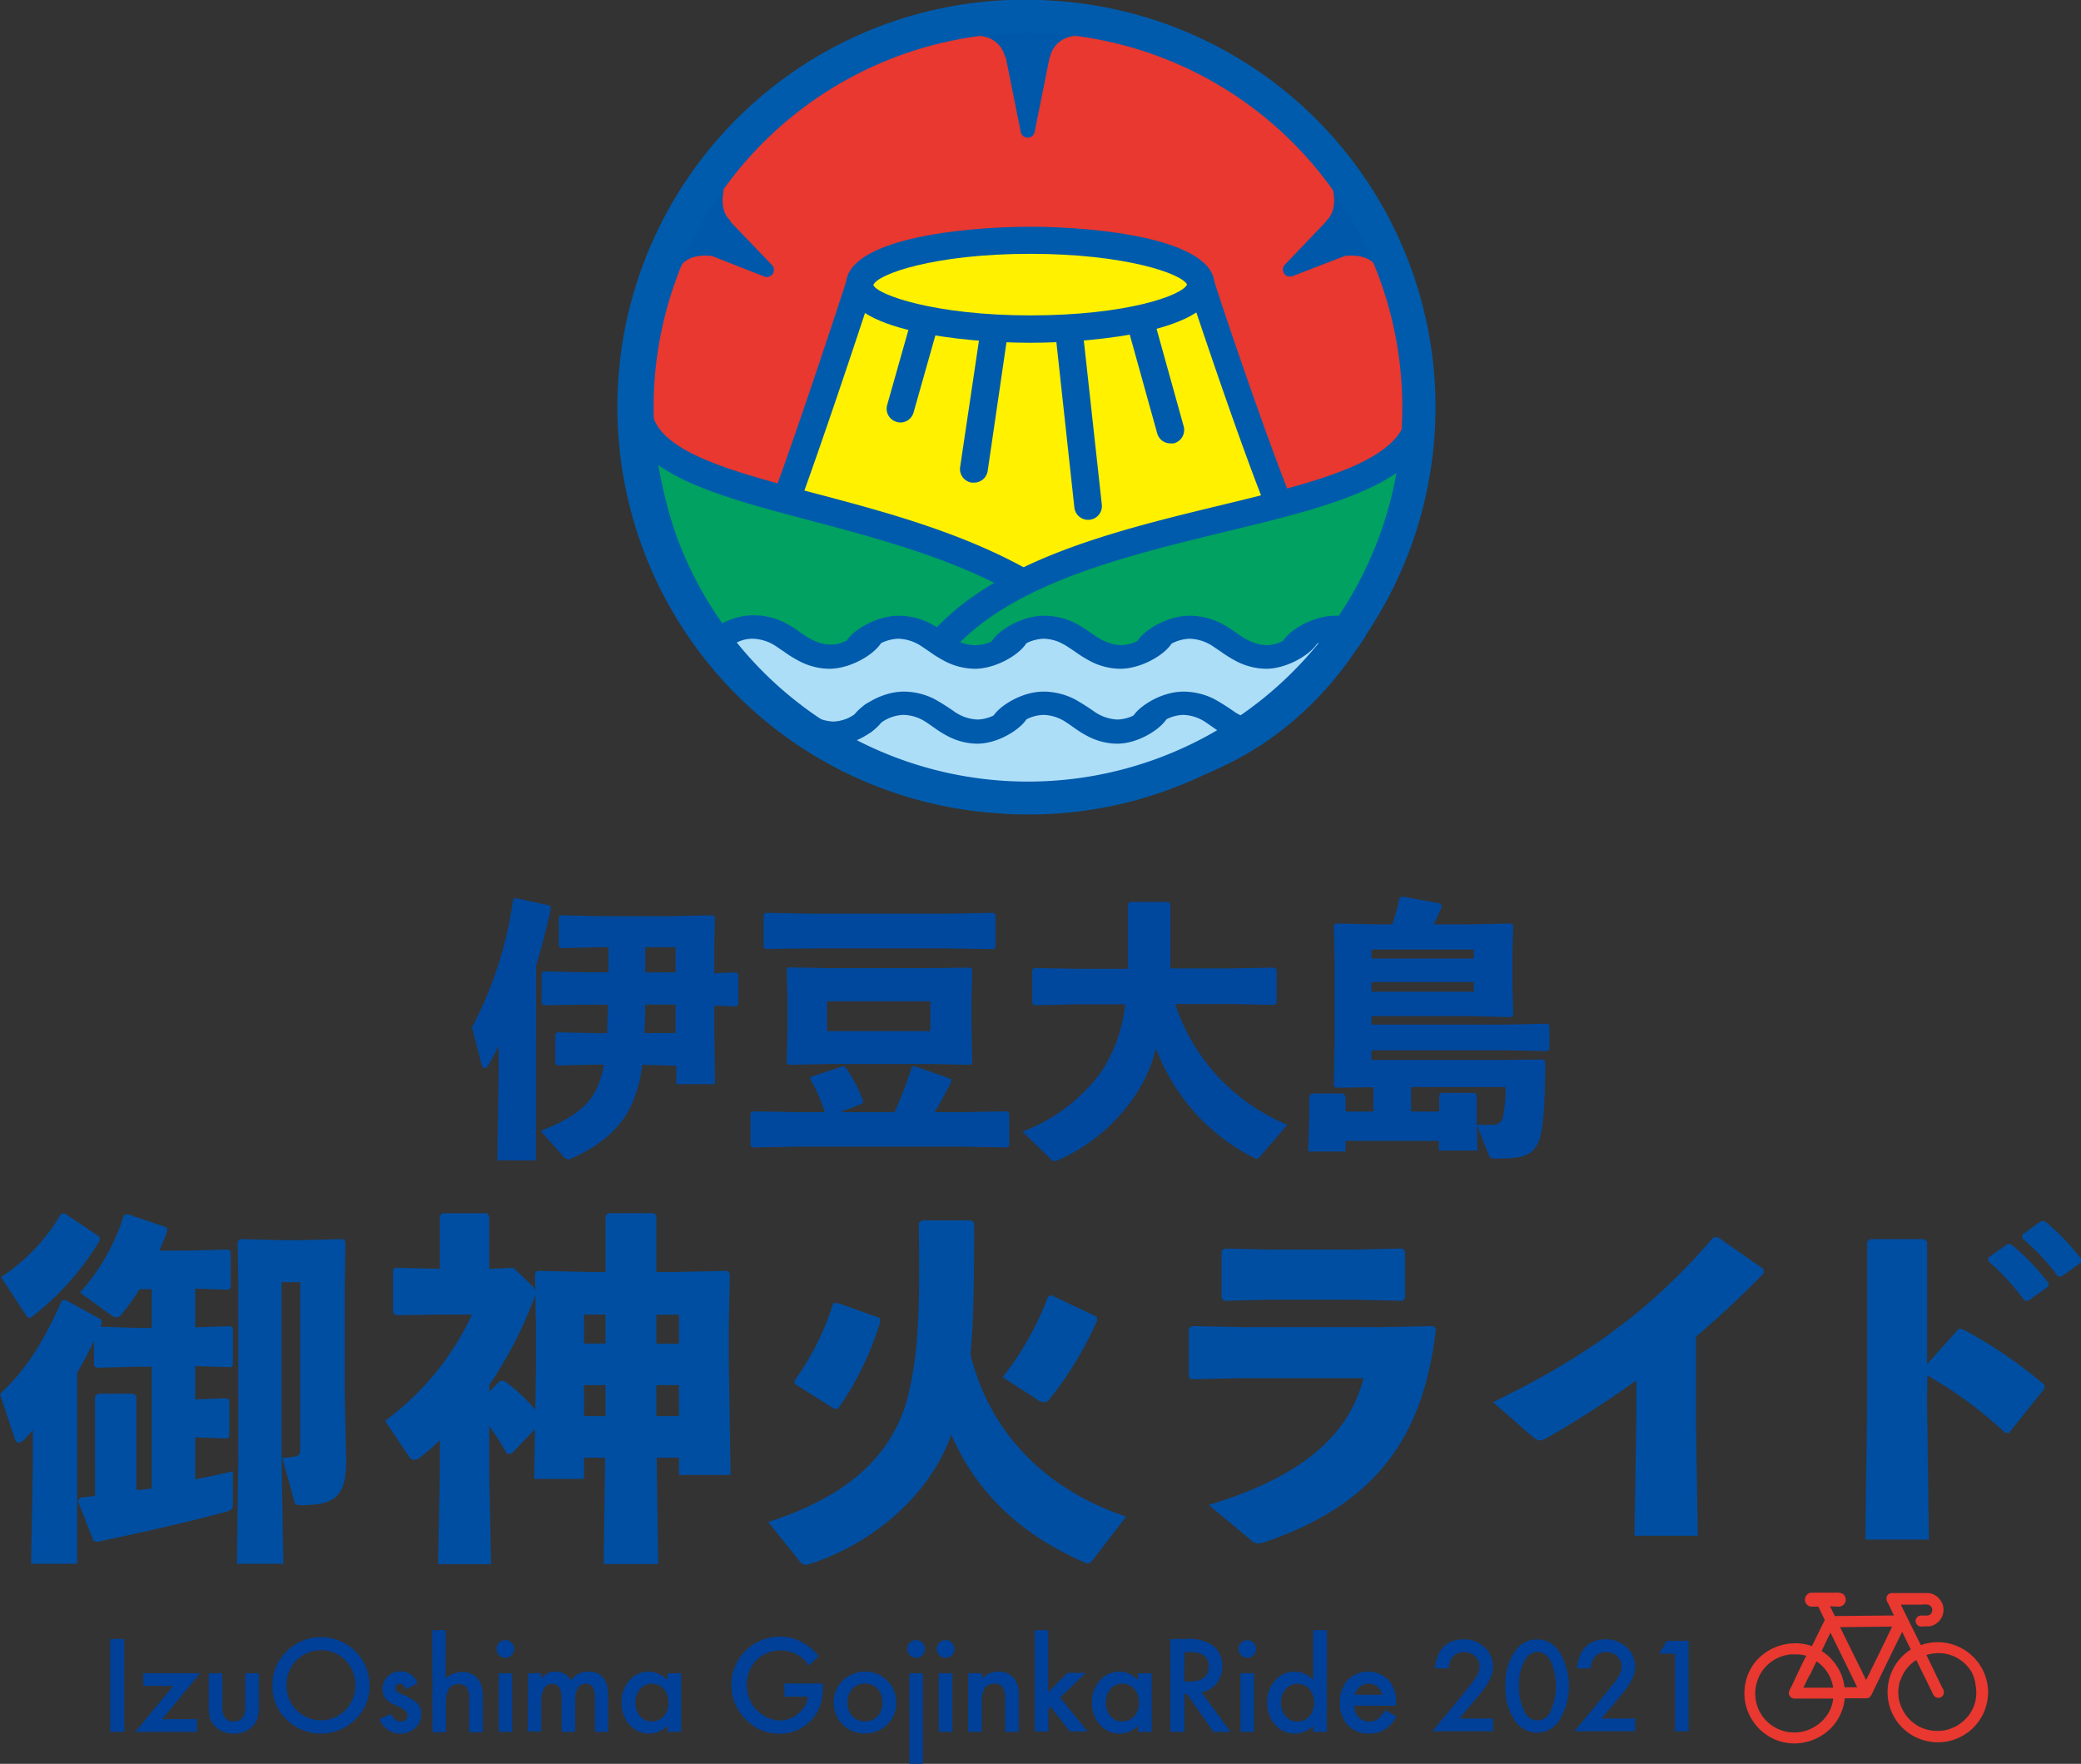 <svg xmlns="http://www.w3.org/2000/svg" viewBox="0 0 215.31 182.48"><rect x="0" y="0" width="215.31" height="182.48" fill="#333333" stroke="none"/><defs><style>.cls-1{fill:#00489e;}.cls-2{fill:#004ea2;}.cls-3{fill:#004098;}.cls-4,.cls-5{fill:#e8382f;}.cls-4{fill-rule:evenodd;}.cls-6{fill:#005bac;}.cls-7{fill:#fff100;}.cls-8{fill:#00a161;}.cls-9{fill:#fff;}.cls-10{fill:#addef8;}.cls-11{fill:none;stroke:#005bac;stroke-miterlimit:10;stroke-width:1.42px;}.cls-12{fill:#0058aa;}</style></defs><g id="レイヤー_2" data-name="レイヤー 2"><g id="_04-01" data-name="04-01"><path class="cls-1" d="M55.45,120.05h-4l.14-8.76v-3.14a15.4,15.4,0,0,1-1.07,2.07.48.48,0,0,1-.37.28c-.14,0-.26-.11-.31-.31l-1-3.91a39.9,39.9,0,0,0,4.25-13.22l.25-.15,3.54.77.14.25c-.5,2.21-1,4.17-1.55,5.95Zm11-9.89a14.11,14.11,0,0,1-1,3.88c-1.1,2.58-3.22,4.45-6.4,5.84a.6.6,0,0,1-.28.05.49.49,0,0,1-.37-.17L55.93,117c2.8-1.08,4.78-2.27,5.78-4.31a9.72,9.72,0,0,0,.76-2.55h-.74l-4.07.09-.2-.2V107l.2-.2,4.07.09h1.08l.09-2.95H60.23l-4,.06-.19-.2V100.7l.19-.2,4.22.09h2.5V98h-1l-3.94.09-.2-.2v-3l.2-.2,3.94.09h7.59l4.22-.09.2.2-.06,2.8v3l2.29-.09.2.2v3.12l-.2.2-2.29-.09v2.41l.08,5.72h-4v-1.9Zm3.45-3.28v-2.95H66.75c0,1,0,2-.09,2.95Zm0-6.29V98H66.75v2.61Z"/><path class="cls-1" d="M85.33,115.06a14.54,14.54,0,0,0-1.53-3.45l.11-.2,3.32-1.11.2.06a14.6,14.6,0,0,1,1.89,3.6l-.11.22-2.29.88h5.63a40.78,40.78,0,0,0,1.79-4.67l.28-.09,3.79,1.33,0,.32c-.56,1.1-1.13,2.15-1.72,3.11h2.86l4.67-.08.2.19v3.35l-.2.19-4.67-.08h-17l-4.7.08-.2-.19v-3.35l.2-.19,4.7.08ZM79.19,98.18,79,98V94.64l.2-.2,4.7.09H98.13l4.67-.09.2.2V98l-.2.2-4.67-.08H83.89Zm21.21,1.93.2.2-.09,3.11v2.81l.09,3.73-.2.2-3.94-.08H85.67l-4.08.08-.2-.2.09-3.59v-3.09l-.09-3,.2-.2,4.22.08H96.18Zm-14.84,3.48v3.09h10.7v-3.09Z"/><path class="cls-1" d="M121.59,103.87a20.36,20.36,0,0,0,11.61,12.49l-2.86,3.32a.47.47,0,0,1-.31.2.73.73,0,0,1-.34-.12,20.93,20.93,0,0,1-10.09-11.3,15.15,15.15,0,0,1-1.95,4.56,18.66,18.66,0,0,1-8.16,7,1.11,1.11,0,0,1-.39.11.46.46,0,0,1-.31-.14l-3-2.92a17.9,17.9,0,0,0,8.18-6.23,15.45,15.45,0,0,0,2.44-6.94h-4.79L107,104l-.2-.2v-3.45l.2-.2,4.7.08h5V93.51l.19-.2h4l.2.2v6.68h6.09l4.7-.08.2.2v3.45l-.2.2-4.7-.09Z"/><path class="cls-1" d="M152.12,95.63l4.25-.08.2.2-.09,2.74v3.37l.09,3.15-.2.22-4.25-.11H141.9V106h14l4.22-.09.19.2v2.44l-.19.19-4.22-.08h-14v1h13.56l4.22-.05.2.22c0,2.55-.08,4.59-.23,6-.19,1.9-.45,2.52-1,3.15-.77.82-2.1.88-4.05.88a.53.53,0,0,1-.57-.37l-1.22-3.09.06,2.63h-4v-1h-9.65v1.1h-3.86l.09-3.4v-2.32l.25-.28h3.18l.34.25V115h2.89v-2.52l-3.91.05-.2-.22.08-4.54V99.29L138,95.75l.2-.2,4.25.08h1.61a24.88,24.88,0,0,0,.76-2.77l.26-.11,4,.73.09.34c-.31.71-.57,1.28-.82,1.81Zm.37,3.54v-.93H141.9v.93ZM141.9,102.6h10.59v-1H141.9Zm10.87,13.76a17.1,17.1,0,0,0,1.76,0,1,1,0,0,0,1-.9,15.89,15.89,0,0,0,.25-3H146V115h2.91v-1.7l.2-.23h3.46l.22.2v2.35Z"/><path class="cls-2" d="M14.19,137.38H15.7v-4H14.45a26.35,26.35,0,0,1-1.85,2.57.77.77,0,0,1-.57.34,1.39,1.39,0,0,1-.68-.34l-3.07-2.23a21.67,21.67,0,0,0,4.54-8l.34-.12,4.13,1.4,0,.38c-.26.72-.53,1.4-.79,2h3.14l4-.11.23.19v3.78l-.23.19-3.44-.11v4l3.67-.12.23.19v3.86l-.23.19-3.67-.11v3.44l3.29-.11.23.19v3.78l-.23.19-3.29-.12v4.35c1.29-.26,2.57-.53,3.9-.83v3.44c0,.46-.23.61-.65.72-3.86,1.06-8.39,2.08-13.43,3.14l-.34-.11-1.62-4.12.26-.35c.49-.07,1-.11,1.51-.18V144.49l.27-.3h3.71l.3.26v9.72L15.7,154V141.39H14.19l-4.2.11-.27-.23V138.7c-.53,1.14-1.1,2.23-1.74,3.33v19.75H3.22l.18-10.1v-3.75a12.11,12.11,0,0,1-1,1.1.86.86,0,0,1-.45.23c-.19,0-.34-.16-.42-.42L0,144.22c2.61-2.45,4.35-5.06,6.43-9.72l.38,0,3.63,2,.11.34-.19.41ZM6.7,125.54l3.55,2.38.11.34a28.46,28.46,0,0,1-6.92,7.87c-.19.15-.3.23-.38.23s-.26-.15-.45-.42l-2.5-3.82a19.61,19.61,0,0,0,6.21-6.54Zm29.12,25.57c0,3.71-1.17,4.61-4.69,4.61-.49,0-.57-.07-.68-.41l-1.25-4.5a5.57,5.57,0,0,0,1.25-.12c.45-.07.61-.19.61-.79V132.65H29.13v18l.19,11.13H24.51l.15-11.13v-17.4l-.07-4.8.22-.26,4.35.11h2l4.35-.11.23.26L35.67,133v11.2Z"/><path class="cls-2" d="M68.1,161.81H62.46l.15-11H60.42V153H55.27l.08-5.14-2.42,2.53-.49,0a29.55,29.55,0,0,0-1.82-2.87v5l.19,9.3H45.32l.19-9.3V149a21.06,21.06,0,0,1-2,1.74,1.23,1.23,0,0,1-.65.3.65.65,0,0,1-.53-.34L39.84,147a28.66,28.66,0,0,0,9-11H45.51l-4.61.07-.23-.3v-4.39l.23-.22,4.61.11v-5.48l.27-.27h4.61l.23.3v5.45h.19l2.31-.11,2,1.93a1,1,0,0,1,.27.68,1.28,1.28,0,0,1-.12.53,43.09,43.09,0,0,1-4.65,9V144l1.1-1.14.45,0a17.56,17.56,0,0,1,3.22,3l.07-4.77v-3.67l-.11-5.67.23-.27,5.67.12h1.4v-5.79l.26-.3h4.73l.27.26v5.83h1.7l5.63-.12.27.27-.11,5.67v3.11l.19,12.06H70.25v-1.78H67.94ZM62.65,136H60.42v3h2.23Zm0,7.3H60.42v3.21h2.23Zm7.6-4.28v-3H67.91v3Zm0,7.49v-3.21H67.91v3.21Z"/><path class="cls-2" d="M100.79,126.52c0,6.39-.08,10.4-.38,13.62,2,8.13,7.83,14,16.11,16.76L113,161.47a.62.62,0,0,1-.46.27,1.14,1.14,0,0,1-.45-.15c-6.28-2.76-11-7-13.66-13.17-2.49,6.89-8.85,11.54-14.67,13.39a1.73,1.73,0,0,1-.38.08.77.77,0,0,1-.61-.34l-3.29-4.09C87.17,155,92.39,150.92,94,144.22c1-4.27,1.21-8.39,1.06-17.66l.3-.3h5.14Zm-9.73,9.84,0,.45a31.92,31.92,0,0,1-4.35,8.93H86.3l-4.09-2.58,0-.34a27.34,27.34,0,0,0,4-8l.5,0Zm22.4-.15.07.37a36.92,36.92,0,0,1-4.88,8.1.78.78,0,0,1-.64.38,1,1,0,0,1-.57-.19l-3.7-2.39a31.06,31.06,0,0,0,4.72-8.39l.34-.08Z"/><path class="cls-2" d="M123,142.41v-5l.34-.22,5.18.11H143l5.29-.11.27.3c-1.33,12-7,18.34-17.55,22a3.05,3.05,0,0,1-.8.19,1.26,1.26,0,0,1-.87-.42l-4.27-3.56c8.7-2.64,14.37-6.62,16-13.12H128.44l-5.22.11Zm17-7.95h-8.73l-4.62.12-.26-.3V129.4l.34-.23,4.57.11h8.55l5.22-.11.3.26v4.85l-.26.3Z"/><path class="cls-2" d="M169.3,142.82c-2.87,2.05-5.86,4-9.19,5.91-.76.41-.94.41-1.63-.16l-4-3.51c8.89-4.32,15.92-9,22.81-17.06h.45l4.73,3.29,0,.45c-2.42,2.5-4.77,4.65-7,6.55V147l.19,11.88h-6.55l.19-11.76Z"/><path class="cls-2" d="M199.38,144.83l.19,14.45H193l.19-14.53v-16.3l.3-.26h5.6l.3.3v12.63l3.26-3.63.37,0a47,47,0,0,1,8.51,5.79l0,.38-3.67,4.58-.38,0a43.79,43.79,0,0,0-8.06-5.94Zm6.32-14.71,2-1.4.37,0a23.7,23.7,0,0,1,3.86,4l0,.38-2.08,1.47h-.37a24.13,24.13,0,0,0-3.75-4.08Zm3.55-2.39,1.93-1.4.38,0a23.52,23.52,0,0,1,3.75,3.9l0,.38-2,1.44h-.38a23,23,0,0,0-3.7-3.94Z"/><path class="cls-3" d="M12.86,169.56v9.61H11.41v-9.61Z"/><path class="cls-3" d="M16.79,177.85h3.6v1.32H14l3.93-4.75h-3.1v-1.31h5.87Z"/><path class="cls-3" d="M23,173.11v3.48c0,1,.4,1.51,1.19,1.51s1.19-.51,1.19-1.51v-3.48h1.4v3.51a3.9,3.9,0,0,1-.18,1.26,2.21,2.21,0,0,1-.6.85,2.69,2.69,0,0,1-1.81.62,2.64,2.64,0,0,1-1.8-.62,2.17,2.17,0,0,1-.62-.85,3.62,3.62,0,0,1-.17-1.26v-3.51Z"/><path class="cls-3" d="M28.19,174.32a4.74,4.74,0,0,1,1.49-3.49,4.89,4.89,0,0,1,3.56-1.45,5,5,0,0,1,5,5,4.74,4.74,0,0,1-1.48,3.52,5.08,5.08,0,0,1-6.94.16A4.72,4.72,0,0,1,28.19,174.32Zm1.46,0a3.56,3.56,0,0,0,6.09,2.6,3.72,3.72,0,0,0,0-5.15,3.57,3.57,0,0,0-5.06,0A3.47,3.47,0,0,0,29.65,174.34Z"/><path class="cls-3" d="M43.2,174.14l-1.16.62c-.18-.37-.41-.56-.68-.56a.44.44,0,0,0-.33.13.42.42,0,0,0-.14.32q0,.36.81.69a4.64,4.64,0,0,1,1.5.89,1.5,1.5,0,0,1,.39,1.09,1.94,1.94,0,0,1-.65,1.47,2.32,2.32,0,0,1-3.68-.93l1.2-.55a2.29,2.29,0,0,0,.38.55.85.85,0,0,0,.61.24c.47,0,.71-.22.71-.65,0-.25-.18-.48-.55-.7l-.42-.2-.43-.21a2.54,2.54,0,0,1-.86-.6,1.47,1.47,0,0,1-.32-1,1.73,1.73,0,0,1,.54-1.31,1.89,1.89,0,0,1,1.35-.52A1.84,1.84,0,0,1,43.2,174.14Z"/><path class="cls-3" d="M44.72,168.65h1.4v5a2.41,2.41,0,0,1,1.65-.67,2.12,2.12,0,0,1,1.65.67,2.69,2.69,0,0,1,.52,1.85v3.71h-1.4v-3.58a1.74,1.74,0,0,0-.26-1.06,1,1,0,0,0-.83-.33,1.14,1.14,0,0,0-1,.46,3,3,0,0,0-.3,1.58v2.93h-1.4Z"/><path class="cls-3" d="M51.38,170.59a.9.9,0,0,1,.91-.91.87.87,0,0,1,.64.27.85.85,0,0,1,.27.64.88.88,0,0,1-.27.65.85.85,0,0,1-.64.27.89.89,0,0,1-.65-.27A.92.92,0,0,1,51.38,170.59ZM53,173.11v6.06h-1.4v-6.06Z"/><path class="cls-3" d="M54.64,173.11H56v.56a3,3,0,0,1,.69-.57,1.6,1.6,0,0,1,.77-.16,1.86,1.86,0,0,1,1.62.9,2.11,2.11,0,0,1,1.79-.9c1.36,0,2.05.83,2.05,2.49v3.74H61.55v-3.36a2.62,2.62,0,0,0-.21-1.24.79.79,0,0,0-.72-.37.91.91,0,0,0-.84.44,2.76,2.76,0,0,0-.27,1.4v3.13h-1.4v-3.35c0-1.08-.32-1.62-.94-1.62a.93.93,0,0,0-.86.45A2.75,2.75,0,0,0,56,176v3.13h-1.4Z"/><path class="cls-3" d="M69.07,173.11h1.41v6.06H69.07v-.63a2.69,2.69,0,0,1-3.94-.1,3.36,3.36,0,0,1-.82-2.32,3.25,3.25,0,0,1,.82-2.27,2.6,2.6,0,0,1,2-.91,2.58,2.58,0,0,1,1.9.87Zm-3.32,3a2.11,2.11,0,0,0,.46,1.42,1.55,1.55,0,0,0,1.21.56,1.61,1.61,0,0,0,1.26-.54,2.08,2.08,0,0,0,.48-1.41,2.05,2.05,0,0,0-.48-1.4,1.61,1.61,0,0,0-1.25-.55,1.55,1.55,0,0,0-1.2.55A2,2,0,0,0,65.75,176.12Z"/><path class="cls-3" d="M81.14,174.17h4v.31a6.51,6.51,0,0,1-.26,1.92,4.19,4.19,0,0,1-.84,1.45,4.37,4.37,0,0,1-3.41,1.51,4.69,4.69,0,0,1-3.45-1.46,5,5,0,0,1,5.69-8.07,6.27,6.27,0,0,1,1.84,1.5l-1,1a3.51,3.51,0,0,0-2.88-1.58,3.45,3.45,0,0,0-2.56,1,3.53,3.53,0,0,0-1,2.6A3.62,3.62,0,0,0,80.66,178a2.87,2.87,0,0,0,1.93-.73,2.55,2.55,0,0,0,1-1.74h-2.4Z"/><path class="cls-3" d="M86.26,176.1a3,3,0,0,1,.94-2.24,3.32,3.32,0,0,1,4.6,0,3.1,3.1,0,0,1,.93,2.28,3,3,0,0,1-.94,2.28,3.22,3.22,0,0,1-2.32.92,3.08,3.08,0,0,1-2.29-.94A3.14,3.14,0,0,1,86.26,176.1Zm1.43,0a2,2,0,0,0,.49,1.44,1.7,1.7,0,0,0,1.31.54,1.73,1.73,0,0,0,1.32-.53,2.06,2.06,0,0,0,.49-1.42,2,2,0,0,0-.49-1.41,1.72,1.72,0,0,0-1.32-.54,1.69,1.69,0,0,0-1.3.54A2,2,0,0,0,87.69,176.12Z"/><path class="cls-3" d="M93.87,170.59a.91.91,0,0,1,1.56-.64.85.85,0,0,1,.27.64.88.88,0,0,1-.27.65.85.85,0,0,1-.64.27.92.92,0,0,1-.92-.92Zm1.62,2.52v9.37h-1.4v-9.37Z"/><path class="cls-3" d="M96.92,170.59a.91.91,0,0,1,1.56-.64.85.85,0,0,1,.27.64.88.88,0,0,1-.27.65.85.85,0,0,1-.64.27.92.92,0,0,1-.92-.92Zm1.62,2.52v6.06H97.13v-6.06Z"/><path class="cls-3" d="M100.18,173.11h1.41v.56a2.28,2.28,0,0,1,1.66-.73,2.09,2.09,0,0,1,1.65.67,2.71,2.71,0,0,1,.51,1.85v3.71H104v-3.38a2.19,2.19,0,0,0-.25-1.24,1,1,0,0,0-.88-.35,1.06,1.06,0,0,0-1,.46,3.16,3.16,0,0,0-.29,1.59v2.92h-1.41Z"/><path class="cls-3" d="M108.45,168.65v6.42l2-2h1.88l-2.64,2.55,2.83,3.51h-1.82l-2-2.56-.23.23v2.33h-1.4V168.65Z"/><path class="cls-3" d="M117.75,173.11h1.41v6.06h-1.41v-.63a2.7,2.7,0,0,1-1.86.81,2.66,2.66,0,0,1-2.08-.91,3.36,3.36,0,0,1-.82-2.32,3.25,3.25,0,0,1,.82-2.27,2.6,2.6,0,0,1,2-.91,2.58,2.58,0,0,1,1.9.87Zm-3.33,3a2.11,2.11,0,0,0,.47,1.42,1.53,1.53,0,0,0,1.21.56,1.61,1.61,0,0,0,1.26-.54,2.08,2.08,0,0,0,.48-1.41,2.05,2.05,0,0,0-.48-1.4,1.61,1.61,0,0,0-1.25-.55,1.58,1.58,0,0,0-1.21.55A2,2,0,0,0,114.42,176.12Z"/><path class="cls-3" d="M124.32,175.08l3,4.09h-1.78l-2.74-3.93h-.26v3.93h-1.46v-9.61h1.71a4.3,4.3,0,0,1,2.75.71,2.66,2.66,0,0,1,.93,2.11,2.74,2.74,0,0,1-.58,1.76A2.63,2.63,0,0,1,124.32,175.08Zm-1.8-1.11H123c1.37,0,2.06-.52,2.06-1.57s-.67-1.48-2-1.48h-.51Z"/><path class="cls-3" d="M128.14,170.59a.87.87,0,0,1,.27-.64.91.91,0,0,1,1.55.64.88.88,0,0,1-.27.65.84.84,0,0,1-.64.27.85.85,0,0,1-.64-.27A.89.89,0,0,1,128.14,170.59Zm1.61,2.52v6.06h-1.4v-6.06Z"/><path class="cls-3" d="M135.87,168.65h1.41v10.52h-1.41v-.63a2.61,2.61,0,0,1-1.87.81,2.67,2.67,0,0,1-2.07-.91,3.36,3.36,0,0,1-.82-2.32,3.22,3.22,0,0,1,.82-2.26,2.62,2.62,0,0,1,3.94-.05Zm-3.33,7.47a2.11,2.11,0,0,0,.47,1.42,1.53,1.53,0,0,0,1.21.56,1.61,1.61,0,0,0,1.26-.54,2.08,2.08,0,0,0,.48-1.41,2.05,2.05,0,0,0-.48-1.4,1.61,1.61,0,0,0-1.25-.55,1.58,1.58,0,0,0-1.21.55A2,2,0,0,0,132.54,176.12Z"/><path class="cls-3" d="M144.44,176.47H140.1a1.82,1.82,0,0,0,.48,1.19,1.51,1.51,0,0,0,1.11.44,1.48,1.48,0,0,0,.86-.25,3.71,3.71,0,0,0,.77-.92l1.18.66a5.16,5.16,0,0,1-.58.8,3,3,0,0,1-.65.54,2.67,2.67,0,0,1-.76.32,3.46,3.46,0,0,1-.87.1,2.84,2.84,0,0,1-2.18-.87,3.27,3.27,0,0,1-.83-2.33,3.36,3.36,0,0,1,.8-2.33,3,3,0,0,1,4.25,0,3.39,3.39,0,0,1,.77,2.35ZM143,175.33a1.36,1.36,0,0,0-1.42-1.13,1.51,1.51,0,0,0-.48.08,1.39,1.39,0,0,0-.41.23,1.32,1.32,0,0,0-.31.35,1.67,1.67,0,0,0-.2.47Z"/><path class="cls-4" d="M189.36,166.18a.91.91,0,0,0,.11.25c.12.25.25.52.38.76l6.1-.06a.77.77,0,0,0-.07-.16l-.53-1.1a.8.8,0,0,1-.13-.72.6.6,0,0,1,.6-.34l2.8,0c.3,0,.61,0,.9,0a1.66,1.66,0,0,1,1.19.67,1.68,1.68,0,0,1,.33,1.44,1.66,1.66,0,0,1-.77,1.09,1.57,1.57,0,0,1-.69.25c-.12,0-.28,0-.44,0a2.11,2.11,0,0,1-.51,0,.59.59,0,0,1-.43-.59.56.56,0,0,1,.5-.53c.23,0,.49,0,.69,0a.57.57,0,0,0,.44-.25.58.58,0,0,0-.34-.88,3.13,3.13,0,0,0-.69,0l-2.11,0a.34.34,0,0,0,.05.14c.65,1.34,1.34,2.7,2,4.05a5.16,5.16,0,0,1,4.12.27,5.2,5.2,0,0,1,2.43,2.61,5.38,5.38,0,0,1,.41,2.1,5.55,5.55,0,0,1-.45,2,5.2,5.2,0,0,1-5.6,3,5.18,5.18,0,0,1-4.33-5.62,5.18,5.18,0,0,1,2.38-3.91c-.3-.61-.6-1.21-.89-1.83-.94,1.9-1.89,3.86-2.82,5.78-.14.27-.25.56-.41.82a.55.55,0,0,1-.45.28c-.22,0-.49,0-.75,0l-1.51,0a5.15,5.15,0,0,1-1.23,2.87,5.32,5.32,0,0,1-2.53,1.59,5.24,5.24,0,0,1-1.77.2,5.08,5.08,0,0,1-2.94-1.16,5.27,5.27,0,0,1-1.67-2.45,5.13,5.13,0,0,1-.24-1.77,5.23,5.23,0,0,1,.34-1.69,5.44,5.44,0,0,1,.74-1.3A5.3,5.3,0,0,1,184,170.3a5.38,5.38,0,0,1,1.74-.29,5,5,0,0,1,1.73.29c.45-.89.88-1.81,1.33-2.7-.23-.47-.45-.94-.68-1.4a4.44,4.44,0,0,1-.84,0,.73.73,0,0,1,.13-1.43c.26,0,.55,0,.83,0l1.67,0a1.43,1.43,0,0,1,.72.1.74.74,0,0,1,.16,1.11.81.81,0,0,1-.57.24Zm3.71,7.62s0-.05.05-.08.08-.17.13-.26c.83-1.69,1.67-3.4,2.48-5.1,0,0,.05-.07,0-.08l-5.35.06C191.28,170.15,192.19,172,193.07,173.8Zm-4.6-3a5.16,5.16,0,0,1,1.54,1.51,5,5,0,0,1,.83,2.25l1.31,0c-.91-1.89-1.84-3.77-2.76-5.65C189.08,169.55,188.77,170.18,188.47,170.82Zm-3,.35a4,4,0,0,0-2.2.77,3.87,3.87,0,0,0-1.32,1.65,4.09,4.09,0,0,0-.27,2.41,4,4,0,0,0,2.86,3.1A4,4,0,0,0,187,179a4.28,4.28,0,0,0,1.77-1.21,3.72,3.72,0,0,0,.9-2.06l-3.92,0a.64.64,0,0,1-.48-.16.56.56,0,0,1-.19-.45,1.51,1.51,0,0,1,.23-.56c.54-1.1,1-2.18,1.58-3.26A4.08,4.08,0,0,0,185.5,171.17Zm11.13,2.68a4.47,4.47,0,0,0-.18,1.58,3.93,3.93,0,0,0,.42,1.45,4.09,4.09,0,0,0,1.88,1.84,4.35,4.35,0,0,0,1.48.37,4,4,0,0,0,2.76-.87,3.92,3.92,0,0,0,1.44-2.28,4.29,4.29,0,0,0,0-1.6A3.81,3.81,0,0,0,204,173a4,4,0,0,0-2-1.71,3.83,3.83,0,0,0-1.55-.26,4.45,4.45,0,0,0-1.13.19c.54,1.11,1.07,2.22,1.61,3.34a1,1,0,0,1,.2.51.58.58,0,0,1-.88.5.87.87,0,0,1-.3-.4c0-.07-.07-.15-.11-.23-.51-1.06-1.06-2.15-1.57-3.2A3.91,3.91,0,0,0,196.63,173.85Zm-9.35-.58c-.21.43-.43.86-.63,1.28,0,0-.05.06,0,.07l3.05,0a4,4,0,0,0-1.72-2.72C187.72,172.32,187.5,172.8,187.28,173.27Z"/><circle class="cls-5" cx="106.4" cy="42.13" r="40.43"/><path class="cls-6" d="M106.46,83.06c-.93,0-1.85,0-2.78-.1A40.92,40.92,0,0,1,79.45,11.33a40.92,40.92,0,0,1,67.78,33.52,40.92,40.92,0,0,1-40.77,38.21ZM106.34,2.2a39.93,39.93,0,0,0-30,66.22,39.93,39.93,0,0,0,69.89-23.64h0A39.93,39.93,0,0,0,109.05,2.29C108.15,2.23,107.24,2.2,106.34,2.2Z"/><path class="cls-7" d="M132.88,53.43c-3-7.25-8.46-23.69-8.46-23.69H88.87s-6,18.54-9,25.83c0,0,5.35,18.79,26,19.27C127.93,75.35,132.88,53.43,132.88,53.43Z"/><path class="cls-6" d="M106.62,76.27h-.79C84.44,75.76,78.61,56.15,78.55,56a1.45,1.45,0,0,1,0-.92c2.89-7.16,8.87-25.55,8.93-25.73a1.4,1.4,0,0,1,1.34-1h35.55a1.42,1.42,0,0,1,1.35,1c0,.16,5.43,16.47,8.42,23.58a1.4,1.4,0,0,1,.07.86C134.21,54,128.91,76.27,106.62,76.27ZM81.42,55.62c1,2.82,6.7,17.39,24.48,17.8,19,.41,24.67-17,25.49-19.88-2.66-6.43-6.8-18.8-8-22.38H89.9C88.64,35,84,49,81.42,55.62Z"/><path class="cls-8" d="M66,42.34c1,13.57,49,6.3,54.55,37.78C120.53,80.12,69.67,91.54,66,42.34Z"/><path class="cls-6" d="M108.26,82.72c-8.3,0-19.24-1.56-28.21-8.21-9.19-6.8-14.39-17.59-15.48-32.07h0l2.83-.21c.33,4.42,8,6.46,17,8.83,14.38,3.81,34.07,9,37.55,28.82l.24,1.33-1.32.29A61.16,61.16,0,0,1,108.26,82.72ZM68.11,48.11C70,58.78,74.51,66.88,81.72,72.23c13.3,9.86,32,7.62,37.14,6.76C115,62.11,97.67,57.51,83.64,53.8,77.36,52.14,71.62,50.61,68.11,48.11Z"/><path class="cls-8" d="M147,42.85c-1.73,14.78-55,6.65-54.31,37.27C92.68,80.12,141,94.49,147,42.85Z"/><path class="cls-6" d="M107.06,83.41a56.38,56.38,0,0,1-14.79-1.93l-1-.29,0-1c-.43-19.33,19.14-24.07,34.87-27.88,10.12-2.45,18.86-4.56,19.45-9.58h0l2.82.33h0c-1.87,15.94-7.89,27.36-17.9,34C122.85,82,114.2,83.41,107.06,83.41ZM94.1,79c4.31,1,21.53,4.39,34.86-4.41,7.95-5.24,13.19-13.89,15.64-25.74-4,2.81-10.56,4.41-17.8,6.16C111.62,58.7,94.45,62.86,94.1,79Z"/><line class="cls-9" x1="121.1" y1="44.45" x2="117.19" y2="30.39"/><path class="cls-6" d="M121.1,45.87a1.41,1.41,0,0,1-1.36-1l-3.91-14.06a1.42,1.42,0,0,1,2.73-.76l3.91,14.06a1.43,1.43,0,0,1-1,1.75A1.65,1.65,0,0,1,121.1,45.87Z"/><line class="cls-9" x1="103.36" y1="30.66" x2="100.75" y2="48.52"/><path class="cls-6" d="M100.75,49.93h-.21a1.42,1.42,0,0,1-1.2-1.61L102,30.45a1.41,1.41,0,0,1,2.8.41l-2.61,17.86A1.42,1.42,0,0,1,100.75,49.93Z"/><line class="cls-9" x1="110.21" y1="30.66" x2="112.57" y2="52.36"/><path class="cls-6" d="M112.57,53.78a1.43,1.43,0,0,1-1.41-1.27l-2.36-21.7a1.42,1.42,0,0,1,2.82-.3L114,52.21a1.42,1.42,0,0,1-1.25,1.56Z"/><line class="cls-9" x1="93.18" y1="42.29" x2="96.22" y2="31.69"/><path class="cls-6" d="M93.18,43.71a1.32,1.32,0,0,1-.39-.06,1.41,1.41,0,0,1-1-1.75l3-10.6a1.42,1.42,0,0,1,2.73.78l-3,10.6A1.42,1.42,0,0,1,93.18,43.71Z"/><ellipse class="cls-7" cx="106.6" cy="29.44" rx="17.65" ry="4.6"/><path class="cls-6" d="M106.6,35.46c-7.09,0-19.07-1.26-19.07-6s12-6,19.07-6,19.06,1.27,19.06,6S113.68,35.46,106.6,35.46Zm0-9.2c-9.92,0-15.85,2.1-16.24,3.23.39,1,6.32,3.14,16.24,3.14s15.69-2.05,16.22-3.19C122.29,28.31,116.39,26.26,106.6,26.26Zm16.24,3.23h0Z"/><path class="cls-10" d="M74.59,67.89s14,16,29.16,15.85c0,0,29.54-1,34.83-17.89.66-2.09-3.82-.56-8.16,2-2.24,1.34-4.86-1.82-8.5-2.42-2.42-.39-4.82,2.71-7.47,2.79s-5.57-2.85-7.81-2.79-3.39,2.79-5.73,3c-3,.23-5.14-2.6-8.16-3S89.22,67.76,87,67.89s-6.54-2.4-8.68-2.42C75.17,65.45,74.59,67.89,74.59,67.89Z"/><path class="cls-6" d="M85.8,69.19a6.87,6.87,0,0,1-3.3-.9,12.48,12.48,0,0,1-1.41-.89l-.74-.5a4.58,4.58,0,0,0-2.47-.82A3.6,3.6,0,0,0,75,67.5a1.57,1.57,0,0,1-1.1.5,1.24,1.24,0,0,1-1.26-1.24c0-1.3,2.69-3.11,5.34-3.11a7.34,7.34,0,0,1,3.3.81,13.76,13.76,0,0,1,1.57,1l.58.39c2.11,1.33,3.93,1.08,5.66-.75a1.47,1.47,0,0,1,1.09-.52,1.25,1.25,0,0,1,1.22,1.27C91.35,67.15,88.37,69.19,85.8,69.19Z"/><path class="cls-6" d="M100.85,69.19a6.87,6.87,0,0,1-3.3-.9,13.45,13.45,0,0,1-1.41-.89l-.74-.5a4.55,4.55,0,0,0-2.47-.82,4.37,4.37,0,0,0-3.21,1.61,1.55,1.55,0,0,1-1.1.5A1.25,1.25,0,0,1,87.36,67c0-1.3,3-3.3,5.62-3.3a7.34,7.34,0,0,1,3.3.81,13.76,13.76,0,0,1,1.57,1l.58.39a4,4,0,0,0,5.66-.75,1.47,1.47,0,0,1,1.09-.52,1.24,1.24,0,0,1,1.22,1.27C106.4,67.15,103.43,69.19,100.85,69.19Z"/><path class="cls-6" d="M115.9,69.19a6.87,6.87,0,0,1-3.3-.9,13.52,13.52,0,0,1-1.41-.9l-.74-.49a4.55,4.55,0,0,0-2.47-.82,4.37,4.37,0,0,0-3.21,1.61,1.55,1.55,0,0,1-1.09.5A1.25,1.25,0,0,1,102.41,67c0-1.3,3-3.3,5.62-3.3a7.41,7.41,0,0,1,3.31.81,12.81,12.81,0,0,1,1.56,1l.59.39c2.1,1.33,3.93,1.07,5.65-.75a1.49,1.49,0,0,1,1.1-.52,1.24,1.24,0,0,1,1.21,1.27C121.45,67.15,118.48,69.19,115.9,69.19Z"/><path class="cls-6" d="M131,69.19a6.87,6.87,0,0,1-3.3-.9,12.68,12.68,0,0,1-1.42-.9l-.73-.49a4.58,4.58,0,0,0-2.47-.82,4.37,4.37,0,0,0-3.21,1.61,1.57,1.57,0,0,1-1.1.5A1.25,1.25,0,0,1,117.46,67c0-1.3,3-3.3,5.62-3.3a7.38,7.38,0,0,1,3.31.81,13.76,13.76,0,0,1,1.57,1l.58.39c2.11,1.33,3.93,1.08,5.66-.75a1.46,1.46,0,0,1,1.09-.52,1.25,1.25,0,0,1,1.22,1.27C136.51,67.15,133.53,69.19,131,69.19Z"/><path class="cls-6" d="M133.78,68.19A1.24,1.24,0,0,1,132.52,67c0-1.3,3-3.3,5.62-3.3a7.34,7.34,0,0,1,3.3.81l-.5,1,.39.24-.78,1.18a4.6,4.6,0,0,0-2.46-.81,4.37,4.37,0,0,0-3.21,1.61A1.55,1.55,0,0,1,133.78,68.19Z"/><path class="cls-11" d="M81.46,73.18a19.7,19.7,0,0,1,2,1.27,5.29,5.29,0,0,0,2.78.91,4.81,4.81,0,0,0,3.52-1.74.77.77,0,0,1,.56-.29.52.52,0,0,1,.49.54c0,.71-2.38,2.56-4.66,2.56a6.15,6.15,0,0,1-2.85-.78c-.71-.38-1.35-.89-2-1.31"/><path class="cls-11" d="M101.09,76.23a6,6,0,0,1-2.85-.78c-.71-.37-1.36-.89-2-1.31a5.11,5.11,0,0,0-2.74-.89A4.86,4.86,0,0,0,89.89,75a.82.82,0,0,1-.56.27.52.52,0,0,1-.53-.52c0-.66,2.34-2.49,4.72-2.49a6.37,6.37,0,0,1,2.87.71,23,23,0,0,1,2,1.27,5.17,5.17,0,0,0,2.78.91,4.8,4.8,0,0,0,3.52-1.73.77.77,0,0,1,.56-.29.52.52,0,0,1,.49.53C105.75,74.39,103.36,76.23,101.09,76.23Z"/><path class="cls-11" d="M115.57,76.23a6,6,0,0,1-2.86-.78c-.71-.37-1.35-.89-2-1.31a5.11,5.11,0,0,0-2.74-.89A4.88,4.88,0,0,0,104.36,75a.78.78,0,0,1-.55.27.53.53,0,0,1-.54-.52c0-.66,2.34-2.49,4.72-2.49a6.45,6.45,0,0,1,2.88.71,22.82,22.82,0,0,1,2,1.27,5.2,5.2,0,0,0,2.78.91,4.8,4.8,0,0,0,3.52-1.73.77.77,0,0,1,.56-.29.51.51,0,0,1,.49.53C120.22,74.39,117.84,76.23,115.57,76.23Z"/><path class="cls-11" d="M130,76.23a6,6,0,0,1-2.85-.78c-.71-.37-1.36-.89-2-1.31a5.08,5.08,0,0,0-2.74-.89A4.86,4.86,0,0,0,118.84,75a.82.82,0,0,1-.56.27.52.52,0,0,1-.53-.52c0-.66,2.33-2.49,4.72-2.49a6.41,6.41,0,0,1,2.87.71,22.82,22.82,0,0,1,2,1.27,5.23,5.23,0,0,0,2.79.91"/><path class="cls-12" d="M72.76,20a.74.74,0,1,0-1.05,1l.09.09-1.64,2.45L70,23.48a.73.73,0,1,0-.62,1.33l9.65,3.78a.66.66,0,0,0,.36.07.76.76,0,0,0,.55-.31.74.74,0,0,0-.08-.94Z"/><path class="cls-12" d="M75.69,22.92s-1.34-.79-.8-3.31l-2.51,2Z"/><path class="cls-12" d="M70.37,27.62s.65-1.42,3.21-1.14l-2.27-2.29Z"/><path class="cls-12" d="M140,20a.74.74,0,1,1,1.05,1l-.09.09,1.64,2.45.12-.05a.74.74,0,0,1,1,.36.73.73,0,0,1-.36,1l-9.58,3.7a.78.78,0,0,1-.37.06.7.7,0,0,1-.54-.31.73.73,0,0,1,.08-.93Z"/><path class="cls-12" d="M137.11,22.92s1.34-.79.8-3.31l2.51,2Z"/><path class="cls-12" d="M142.43,27.62s-.65-1.42-3.21-1.14l2.27-2.29Z"/><path class="cls-12" d="M108.52,2.53a.73.73,0,0,0-.85.59l0,.13H105l0-.13a.74.74,0,1,0-1.45.27l2.06,10.25a.73.73,0,0,0,.72.6.72.72,0,0,0,.72-.6l2.06-10.25A.73.73,0,0,0,108.52,2.53Z"/><path class="cls-12" d="M104,6a2.74,2.74,0,0,0-2.56-2.26l3-1.27Z"/><path class="cls-12" d="M108.62,6a2.74,2.74,0,0,1,2.56-2.26l-3-1.27Z"/><path class="cls-6" d="M106.46,84.26c-.95,0-1.9,0-2.86-.1A42.13,42.13,0,1,1,109.2.09a42.13,42.13,0,0,1,24.94,73.74A41.79,41.79,0,0,1,106.46,84.26ZM106.37,3.4A38.73,38.73,0,1,0,145,44.7h0A38.72,38.72,0,0,0,109,3.49C108.1,3.43,107.23,3.4,106.37,3.4Z"/><path class="cls-3" d="M151,177.79h3.48v1.32h-6.28l3.25-3.93.8-1a5.45,5.45,0,0,0,.49-.72,2,2,0,0,0,.35-1,1.49,1.49,0,0,0-.46-1.1,1.61,1.61,0,0,0-1.14-.44q-1.42,0-1.62,1.68h-1.41c.23-2,1.22-3,3-3a3,3,0,0,1,2.14.82,2.64,2.64,0,0,1,.87,2,3.06,3.06,0,0,1-.4,1.49,6.85,6.85,0,0,1-.61.91c-.26.35-.59.76-1,1.24Z"/><path class="cls-3" d="M155.77,174.38a5.68,5.68,0,0,1,1-3.57,2.72,2.72,0,0,1,4.52,0,6.84,6.84,0,0,1,0,7.25,2.77,2.77,0,0,1-2.25,1.2,2.82,2.82,0,0,1-2.27-1.2A5.88,5.88,0,0,1,155.77,174.38Zm1.39,0a5.55,5.55,0,0,0,.54,2.59,1.44,1.44,0,0,0,2.75,0,6.24,6.24,0,0,0,0-5.08,1.6,1.6,0,0,0-1.38-1,1.58,1.58,0,0,0-1.36,1A5,5,0,0,0,157.16,174.38Z"/><path class="cls-3" d="M165.7,177.79h3.48v1.32H162.9l3.25-3.93.8-1a6.65,6.65,0,0,0,.49-.72,2,2,0,0,0,.35-1,1.49,1.49,0,0,0-.46-1.1,1.61,1.61,0,0,0-1.14-.44c-.95,0-1.49.56-1.63,1.68h-1.4c.23-2,1.22-3,3-3a3,3,0,0,1,2.14.82,2.64,2.64,0,0,1,.87,2,3.07,3.07,0,0,1-.41,1.49,5.83,5.83,0,0,1-.6.91c-.26.35-.6.76-1,1.24Z"/><path class="cls-3" d="M173.3,171.08h-1.62l.77-1.32h2.26v9.35H173.3Z"/></g></g></svg>